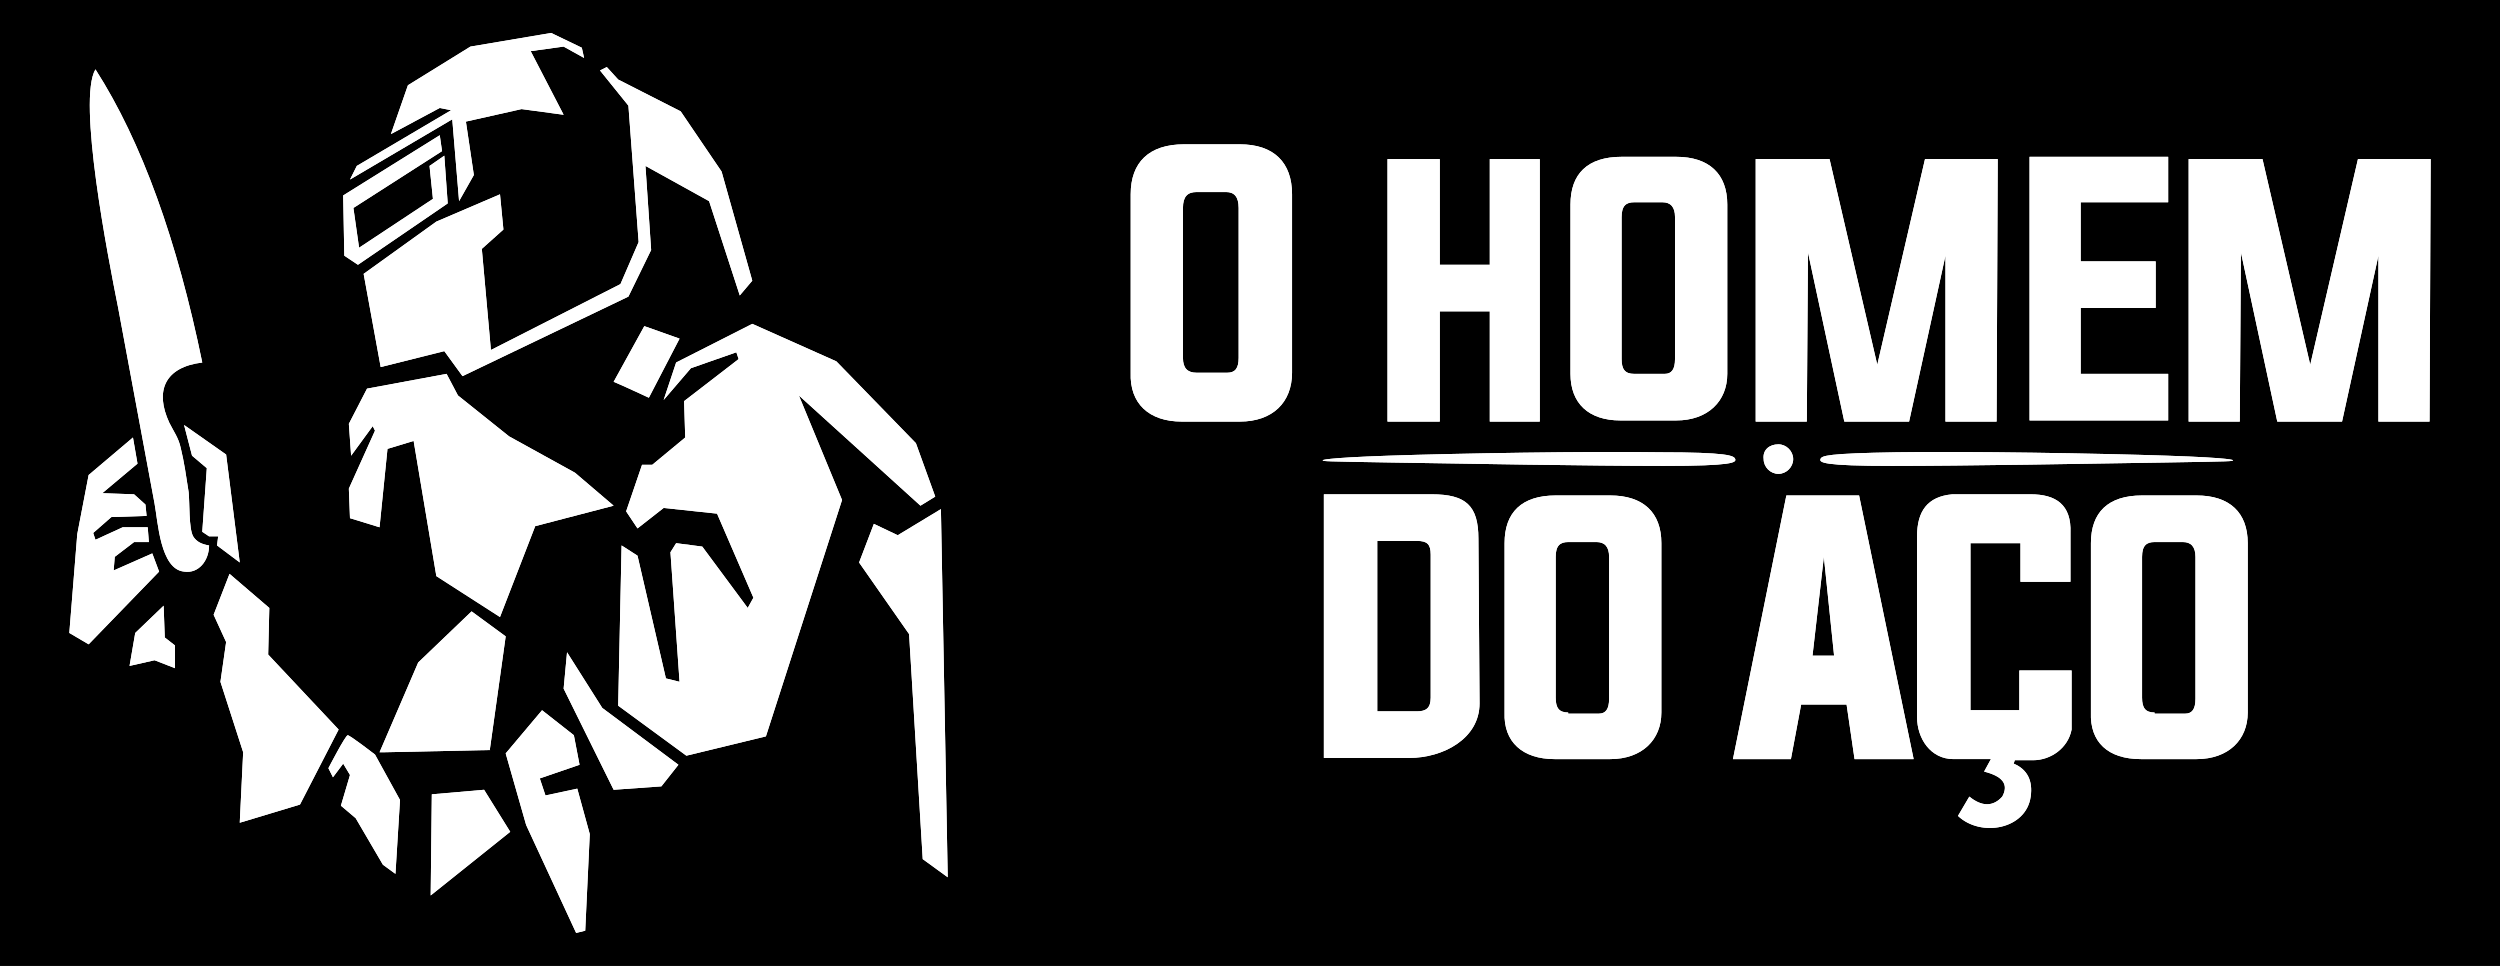 <svg width="220" height="85" viewBox="0 0 220 85" fill="none" xmlns="http://www.w3.org/2000/svg">
<rect x="0" y="0" width="220" height="85" fill="#808080" stroke="none"/>
<g clip-path="url(#clip0_704_2)">
<path d="M220.199 0H-0.301V85H220.199V0Z" fill="black"/>
<path d="M105.3 32.8C104.5 32.8 104.1 32.4 104.1 31.5V18.3C104.1 17.3 104.5 16.9 105.3 16.9H107.9C108.6 16.9 109 17.3 109 18.3V31.5C109 32.4 108.7 32.8 108 32.8H105.3ZM104 37.1H109.1C112 37.1 113.7 35.4 113.7 32.8V17.1C113.7 14.3 112.1 12.7 109.1 12.7H104.2C101.1 12.7 99.5 14.3 99.5 17.1V32.8C99.4 35.5 101.1 37.1 104 37.1Z" fill="white"/>
<path d="M143.801 32.9C143.001 32.9 142.701 32.5 142.701 31.6V19.1C142.701 18.1 143.101 17.8 143.801 17.8H146.301C147.001 17.8 147.401 18.2 147.401 19.1V31.6C147.401 32.5 147.101 32.9 146.501 32.9H143.801ZM142.601 37H147.501C150.301 37 152.001 35.3 152.001 32.9V18C152.001 15.3 150.401 13.8 147.501 13.8H142.701C139.701 13.8 138.201 15.3 138.201 18V32.9C138.201 35.5 139.801 37 142.601 37Z" fill="white"/>
<path d="M138.001 62.701C137.201 62.701 136.901 62.301 136.901 61.401V49.001C136.901 48.001 137.301 47.701 138.001 47.701H140.501C141.201 47.701 141.601 48.101 141.601 49.001V61.501C141.601 62.401 141.301 62.801 140.701 62.801H138.001V62.701ZM136.801 66.801H141.701C144.501 66.801 146.201 65.101 146.201 62.701V47.801C146.201 45.101 144.601 43.601 141.701 43.601H136.901C133.901 43.601 132.401 45.101 132.401 47.801V62.701C132.301 65.301 134.001 66.801 136.801 66.801Z" fill="white"/>
<path d="M189.601 62.701C188.801 62.701 188.501 62.301 188.501 61.401V49.001C188.501 48.001 188.901 47.701 189.601 47.701H192.101C192.801 47.701 193.201 48.101 193.201 49.001V61.501C193.201 62.401 192.901 62.801 192.301 62.801H189.601V62.701ZM188.401 66.801H193.301C196.101 66.801 197.801 65.101 197.801 62.701V47.801C197.801 45.101 196.201 43.601 193.301 43.601H188.501C185.501 43.601 184.001 45.101 184.001 47.801V62.701C183.901 65.301 185.501 66.801 188.401 66.801Z" fill="white"/>
<path d="M121.2 62.6V47.6H124.7C125.6 47.6 125.9 47.9 125.9 48.8V61.4C125.9 62.3 125.5 62.6 124.7 62.6H121.2ZM116.6 66.7H124C127 66.7 130.2 65 130.2 61.9L130.1 47.4C130.1 44.5 129 43.5 126 43.5H116.5V66.7H116.6Z" fill="white"/>
<path d="M178.6 37H190.8V32.9H183.1V27.1H189.7V23H183.1V17.8H190.8V13.8H178.6V37Z" fill="white"/>
<path d="M159.5 57.701L160.5 49.001L161.4 57.701H159.5ZM163.2 66.801H168.4L163.6 43.601H157.2L152.5 66.801H157.6L158.5 62.001H162.5L163.2 66.801Z" fill="white"/>
<path d="M169.4 14L165.2 32.1L161 14H154.5V37.1H159L159.1 22.2L162.3 37.1H168L171.2 22.5V37.1H175.7L175.8 14H169.4Z" fill="white"/>
<path d="M207.5 14L203.3 32.1L199.1 14H192.6V37.1H197.1L197.2 22.2L200.4 37.1H206.1L209.3 22.5V37.1H213.8L213.9 14H207.5Z" fill="white"/>
<path d="M122.1 37.1H126.7V27.4H131.1V37.1H135.5V14H131.1V23.3H126.7V14H122.1V37.1Z" fill="white"/>
<path fill-rule="evenodd" clip-rule="evenodd" d="M172.301 71.8L173.301 70.1C174.401 71 175.401 71 176.201 70.1C176.801 69 176.201 68.3 174.601 67.9L175.201 66.8H171.901C169.901 66.8 168.701 65 168.701 63.1V47.2C168.701 45 169.601 43.7 171.801 43.5H178.701C180.901 43.5 182.301 44.4 182.201 46.9V51.2H177.801V47.8H173.401V62.5H177.701V59H177.901H182.301V64.2C182.001 65.8 180.501 66.9 178.901 66.9H177.301L177.201 67.2C178.401 67.7 178.901 68.7 178.701 70.1C178.301 73 174.301 73.7 172.301 71.8Z" fill="white"/>
<path fill-rule="evenodd" clip-rule="evenodd" d="M156.5 39.101C157.2 39.101 157.8 39.701 157.8 40.401C157.8 41.101 157.2 41.701 156.5 41.701C155.8 41.701 155.2 41.101 155.2 40.401C155.1 39.601 155.7 39.101 156.5 39.101Z" fill="white"/>
<path fill-rule="evenodd" clip-rule="evenodd" d="M190.701 40.1C184.801 39.9 173.001 39.7 166.901 39.8C160.801 39.9 160.301 40.1 160.201 40.4C160.101 40.7 160.401 41 166.501 41C172.601 41 184.501 40.8 190.501 40.7C196.501 40.6 196.501 40.6 196.501 40.5C196.501 40.5 196.601 40.3 190.701 40.1Z" fill="white"/>
<path fill-rule="evenodd" clip-rule="evenodd" d="M122.2 40.1C128.1 39.9 139.9 39.7 146 39.8C152.1 39.8 152.6 40.1 152.7 40.4C152.8 40.7 152.5 41 146.4 41C140.3 41 128.4 40.8 122.4 40.7C116.4 40.6 116.4 40.6 116.4 40.5C116.4 40.5 116.4 40.3 122.2 40.1Z" fill="white"/>
<path d="M105.3 32.8C104.5 32.8 104.1 32.4 104.1 31.5V18.3C104.1 17.3 104.5 16.9 105.3 16.9H107.9C108.6 16.9 109 17.3 109 18.3V31.5C109 32.4 108.7 32.8 108 32.8H105.3ZM104 37.1H109.1C112 37.1 113.7 35.4 113.7 32.8V17.1C113.7 14.3 112.1 12.7 109.1 12.7H104.2C101.1 12.7 99.5 14.3 99.5 17.1V32.8C99.4 35.5 101.1 37.1 104 37.1Z" fill="white"/>
<path d="M143.801 32.9C143.001 32.9 142.701 32.5 142.701 31.6V19.1C142.701 18.1 143.101 17.8 143.801 17.8H146.301C147.001 17.8 147.401 18.2 147.401 19.1V31.6C147.401 32.5 147.101 32.9 146.501 32.9H143.801ZM142.601 37H147.501C150.301 37 152.001 35.3 152.001 32.9V18C152.001 15.3 150.401 13.8 147.501 13.8H142.701C139.701 13.8 138.201 15.3 138.201 18V32.9C138.201 35.5 139.801 37 142.601 37Z" fill="white"/>
<path d="M138.001 62.701C137.201 62.701 136.901 62.301 136.901 61.401V49.001C136.901 48.001 137.301 47.701 138.001 47.701H140.501C141.201 47.701 141.601 48.101 141.601 49.001V61.501C141.601 62.401 141.301 62.801 140.701 62.801H138.001V62.701ZM136.801 66.801H141.701C144.501 66.801 146.201 65.101 146.201 62.701V47.801C146.201 45.101 144.601 43.601 141.701 43.601H136.901C133.901 43.601 132.401 45.101 132.401 47.801V62.701C132.301 65.301 134.001 66.801 136.801 66.801Z" fill="white"/>
<path d="M189.601 62.701C188.801 62.701 188.501 62.301 188.501 61.401V49.001C188.501 48.001 188.901 47.701 189.601 47.701H192.101C192.801 47.701 193.201 48.101 193.201 49.001V61.501C193.201 62.401 192.901 62.801 192.301 62.801H189.601V62.701ZM188.401 66.801H193.301C196.101 66.801 197.801 65.101 197.801 62.701V47.801C197.801 45.101 196.201 43.601 193.301 43.601H188.501C185.501 43.601 184.001 45.101 184.001 47.801V62.701C183.901 65.301 185.501 66.801 188.401 66.801Z" fill="white"/>
<path d="M121.2 62.6V47.6H124.7C125.6 47.6 125.9 47.9 125.9 48.8V61.4C125.9 62.3 125.5 62.6 124.7 62.6H121.2ZM116.6 66.7H124C127 66.7 130.2 65 130.2 61.9L130.1 47.4C130.1 44.5 129 43.5 126 43.5H116.5V66.7H116.6Z" fill="white"/>
<path d="M178.6 37H190.8V32.9H183.1V27.1H189.7V23H183.1V17.8H190.8V13.8H178.6V37Z" fill="white"/>
<path d="M159.5 57.701L160.5 49.001L161.4 57.701H159.5ZM163.2 66.801H168.4L163.6 43.601H157.2L152.5 66.801H157.6L158.5 62.001H162.5L163.2 66.801Z" fill="white"/>
<path d="M169.4 14L165.2 32.1L161 14H154.5V37.1H159L159.1 22.2L162.3 37.1H168L171.2 22.5V37.1H175.7L175.8 14H169.4Z" fill="white"/>
<path d="M207.5 14L203.3 32.1L199.1 14H192.6V37.1H197.1L197.2 22.2L200.4 37.1H206.1L209.3 22.5V37.1H213.8L213.9 14H207.5Z" fill="white"/>
<path d="M122.1 37.1H126.7V27.4H131.1V37.1H135.5V14H131.1V23.3H126.7V14H122.1V37.1Z" fill="white"/>
<path fill-rule="evenodd" clip-rule="evenodd" d="M172.301 71.8L173.301 70.1C174.401 71 175.401 71 176.201 70.1C176.801 69 176.201 68.3 174.601 67.9L175.201 66.8H171.901C169.901 66.8 168.701 65 168.701 63.1V47.2C168.701 45 169.601 43.7 171.801 43.5H178.701C180.901 43.5 182.301 44.4 182.201 46.9V51.2H177.801V47.8H173.401V62.5H177.701V59H177.901H182.301V64.2C182.001 65.8 180.501 66.9 178.901 66.9H177.301L177.201 67.2C178.401 67.7 178.901 68.7 178.701 70.1C178.301 73 174.301 73.7 172.301 71.8Z" fill="white"/>
<path fill-rule="evenodd" clip-rule="evenodd" d="M156.5 39.101C157.2 39.101 157.8 39.701 157.8 40.401C157.8 41.101 157.2 41.701 156.5 41.701C155.8 41.701 155.2 41.101 155.2 40.401C155.1 39.601 155.7 39.101 156.5 39.101Z" fill="white"/>
<path fill-rule="evenodd" clip-rule="evenodd" d="M190.701 40.1C184.801 39.9 173.001 39.7 166.901 39.8C160.801 39.9 160.301 40.1 160.201 40.4C160.101 40.7 160.401 41 166.501 41C172.601 41 184.501 40.8 190.501 40.7C196.501 40.6 196.501 40.6 196.501 40.5C196.501 40.5 196.601 40.3 190.701 40.1Z" fill="white"/>
<path fill-rule="evenodd" clip-rule="evenodd" d="M122.2 40.1C128.1 39.9 139.9 39.7 146 39.8C152.1 39.8 152.6 40.1 152.7 40.4C152.8 40.7 152.5 41 146.4 41C140.3 41 128.4 40.8 122.4 40.7C116.4 40.6 116.4 40.6 116.4 40.5C116.4 40.5 116.4 40.3 122.2 40.1Z" fill="white"/>
<path fill-rule="evenodd" clip-rule="evenodd" d="M33.4 66.201H33.7L43.1 66.001L44.5 56.001L41.5 53.801L36.8 58.301L33.4 66.201Z" fill="white"/>
<path fill-rule="evenodd" clip-rule="evenodd" d="M44.5 66.3L47.7 62.5L50.5 64.7L51 67.3L47.5 68.5L48 70L50.8 69.4L51.9 73.4L51.5 81.9L50.7 82.1L46.3 72.6L44.5 66.3Z" fill="white"/>
<path fill-rule="evenodd" clip-rule="evenodd" d="M75.6 49.501L76.9 46.101L79 47.101L82.8 44.801L83.4 77.201L81.2 75.601L80 55.801L75.6 49.501Z" fill="white"/>
<path fill-rule="evenodd" clip-rule="evenodd" d="M37.9 78.8L38 69.9L42.6 69.5L44.9 73.2L37.9 78.8Z" fill="white"/>
<path fill-rule="evenodd" clip-rule="evenodd" d="M28.9 67.6C28.9 67.6 30.4 64.7 30.6 64.7C30.8 64.7 33 66.4 33 66.4L35.2 70.4L34.8 76.9L33.7 76.1L31.3 72L30 70.9L30.8 68.2L30.2 67.2L29.3 68.4L28.9 67.6Z" fill="white"/>
<path fill-rule="evenodd" clip-rule="evenodd" d="M49.6 60.6L49.9 57.4L53 62.3L59.7 67.3L58.2 69.2L54 69.5L49.6 60.6Z" fill="white"/>
<path fill-rule="evenodd" clip-rule="evenodd" d="M18.799 54.1L20.199 50.5L23.699 53.5L23.599 57.6L29.799 64.2L26.399 70.8L21.099 72.4L21.399 66.2L19.399 60L19.899 56.5L18.799 54.1Z" fill="white"/>
<path fill-rule="evenodd" clip-rule="evenodd" d="M11.9 55.701L14.4 53.301L14.5 56.101L15.4 56.801V58.801L13.6 58.101L11.4 58.601L11.9 55.701Z" fill="white"/>
<path fill-rule="evenodd" clip-rule="evenodd" d="M6.1 55.7L7.8 56.7L14 50.3L13.4 48.7L10 50.2L10.1 49L11.8 47.7H13.1L13 46.4H10.8L8.4 47.5L8.2 46.9L9.8 45.5L12.9 45.4L12.8 44.4L11.8 43.5L9 43.4L12.1 40.8L11.7 38.5L7.8 41.8L6.8 47L6.1 55.7Z" fill="white"/>
<path fill-rule="evenodd" clip-rule="evenodd" d="M16.199 37.4L16.899 40.1L18.199 41.2L17.799 46.8L18.399 47.2H19.199L19.099 48L21.099 49.5L19.899 40L16.199 37.4Z" fill="white"/>
<path fill-rule="evenodd" clip-rule="evenodd" d="M30.699 37.3L30.899 40.1L32.799 37.5L32.999 37.9L30.699 43L30.799 45.6L33.399 46.4L34.099 39.5L36.399 38.8L38.399 50.7L43.999 54.3L47.099 46.3L53.999 44.5L50.599 41.6L44.799 38.4L40.299 34.8L39.299 32.9L32.299 34.2L30.699 37.3Z" fill="white"/>
<path fill-rule="evenodd" clip-rule="evenodd" d="M54 33.6C54.3 33.7 57.1 35 57.1 35L59.8 29.8L56.7 28.7L54 33.6Z" fill="white"/>
<path fill-rule="evenodd" clip-rule="evenodd" d="M58.4 35.2L60.8 32.4L64.8 31L65 31.6L60.2 35.3L60.3 38.5L57.4 40.9H56.5L55.1 45L56.1 46.5L58.4 44.7L63.1 45.2L66.3 52.6L65.8 53.5L61.8 48.1L59.5 47.8L59 48.6L59.8 60L58.6 59.7L56.1 48.9L54.7 48L54.4 62.1L60.4 66.5L67.4 64.8L74.1 44L70.3 34.8L81 44.5L82.3 43.7L80.6 39L73.6 31.8L66.2 28.5L59.5 31.9L58.4 35.2Z" fill="white"/>
<path fill-rule="evenodd" clip-rule="evenodd" d="M32 24.1L33.5 32.3L39.1 30.9L40.7 33.1L55.3 26.1L57.3 22L56.8 14.6L62.4 17.7L65.1 26L66.2 24.7L63.5 15.1L59.9 9.8L54.4 7L53.4 5.9L52.8 6.2L55.3 9.3L56.2 21.3L54.6 25L43.2 30.8L42.4 21.9L44.3 20.2L44 17.1L38.4 19.5L32 24.1Z" fill="white"/>
<path fill-rule="evenodd" clip-rule="evenodd" d="M31.099 18.3L31.599 21.8L38.099 17.5L37.799 14.6L39.099 13.7L39.399 17.9L31.499 23.3L30.299 22.5L30.199 17.2L38.699 11.9L38.899 13.3L31.099 18.3Z" fill="white"/>
<path fill-rule="evenodd" clip-rule="evenodd" d="M40.399 17.7L41.699 15.4L40.999 10.7L45.899 9.6L49.599 10.1L46.699 4.5L49.599 4.1L51.399 5.1L51.199 4.2L48.499 2.9L41.399 4.1L35.899 7.5L34.399 11.8L38.699 9.5L39.699 9.7L31.399 14.6L30.799 15.8L39.799 10.5L40.399 17.7Z" fill="white"/>
<path fill-rule="evenodd" clip-rule="evenodd" d="M18.399 48.001C17.799 47.901 17.299 47.701 16.999 47.201C16.599 46.501 16.699 44.201 16.599 43.301C16.399 42.001 16.199 40.601 15.899 39.401C15.699 38.501 15.299 38.001 14.899 37.201C13.599 34.401 14.499 32.301 17.799 31.901C15.599 21.201 12.499 12.501 8.399 6.101C6.799 8.801 9.499 22.601 10.399 27.101L13.599 44.301C13.899 45.901 14.099 50.101 16.199 50.301C17.499 50.501 18.399 49.301 18.399 48.001Z" fill="white"/>
<path fill-rule="evenodd" clip-rule="evenodd" d="M33.4 66.201H33.7L43.1 66.001L44.5 56.001L41.5 53.801L36.8 58.301L33.4 66.201Z" fill="white"/>
<path fill-rule="evenodd" clip-rule="evenodd" d="M44.5 66.3L47.7 62.5L50.5 64.7L51 67.3L47.5 68.5L48 70L50.8 69.4L51.9 73.4L51.5 81.9L50.7 82.1L46.3 72.6L44.5 66.3Z" fill="white"/>
<path fill-rule="evenodd" clip-rule="evenodd" d="M75.6 49.501L76.9 46.101L79 47.101L82.8 44.801L83.4 77.201L81.2 75.601L80 55.801L75.6 49.501Z" fill="white"/>
<path fill-rule="evenodd" clip-rule="evenodd" d="M37.9 78.8L38 69.9L42.6 69.5L44.9 73.2L37.9 78.8Z" fill="white"/>
<path fill-rule="evenodd" clip-rule="evenodd" d="M28.9 67.6C28.9 67.6 30.4 64.7 30.6 64.7C30.8 64.7 33 66.4 33 66.4L35.2 70.4L34.8 76.9L33.7 76.1L31.3 72L30 70.9L30.8 68.2L30.2 67.2L29.3 68.4L28.9 67.6Z" fill="white"/>
<path fill-rule="evenodd" clip-rule="evenodd" d="M49.6 60.6L49.9 57.4L53 62.3L59.7 67.3L58.2 69.2L54 69.5L49.6 60.6Z" fill="white"/>
<path fill-rule="evenodd" clip-rule="evenodd" d="M18.799 54.1L20.199 50.5L23.699 53.5L23.599 57.6L29.799 64.2L26.399 70.8L21.099 72.4L21.399 66.2L19.399 60L19.899 56.5L18.799 54.1Z" fill="white"/>
<path fill-rule="evenodd" clip-rule="evenodd" d="M11.9 55.701L14.4 53.301L14.5 56.101L15.4 56.801V58.801L13.6 58.101L11.4 58.601L11.9 55.701Z" fill="white"/>
<path fill-rule="evenodd" clip-rule="evenodd" d="M6.1 55.7L7.8 56.7L14 50.3L13.4 48.7L10 50.2L10.1 49L11.8 47.7H13.1L13 46.4H10.8L8.4 47.5L8.2 46.9L9.8 45.5L12.9 45.4L12.8 44.4L11.8 43.5L9 43.4L12.1 40.8L11.7 38.5L7.8 41.8L6.8 47L6.1 55.7Z" fill="white"/>
<path fill-rule="evenodd" clip-rule="evenodd" d="M16.199 37.4L16.899 40.1L18.199 41.2L17.799 46.8L18.399 47.2H19.199L19.099 48L21.099 49.5L19.899 40L16.199 37.4Z" fill="white"/>
<path fill-rule="evenodd" clip-rule="evenodd" d="M30.699 37.3L30.899 40.1L32.799 37.5L32.999 37.9L30.699 43L30.799 45.6L33.399 46.4L34.099 39.5L36.399 38.8L38.399 50.7L43.999 54.3L47.099 46.3L53.999 44.5L50.599 41.6L44.799 38.4L40.299 34.8L39.299 32.9L32.299 34.2L30.699 37.3Z" fill="white"/>
<path fill-rule="evenodd" clip-rule="evenodd" d="M54 33.6C54.3 33.7 57.1 35 57.1 35L59.8 29.8L56.7 28.7L54 33.6Z" fill="white"/>
<path fill-rule="evenodd" clip-rule="evenodd" d="M58.4 35.2L60.8 32.4L64.8 31L65 31.6L60.2 35.3L60.3 38.5L57.4 40.9H56.5L55.1 45L56.1 46.5L58.4 44.7L63.1 45.2L66.3 52.6L65.8 53.5L61.8 48.1L59.5 47.8L59 48.6L59.8 60L58.6 59.7L56.1 48.9L54.7 48L54.4 62.1L60.4 66.5L67.4 64.8L74.1 44L70.3 34.8L81 44.5L82.3 43.7L80.6 39L73.6 31.8L66.2 28.5L59.5 31.9L58.4 35.2Z" fill="white"/>
<path fill-rule="evenodd" clip-rule="evenodd" d="M32 24.1L33.5 32.3L39.1 30.9L40.7 33.1L55.3 26.1L57.3 22L56.8 14.6L62.4 17.7L65.1 26L66.2 24.7L63.5 15.1L59.9 9.8L54.4 7L53.4 5.9L52.8 6.2L55.3 9.3L56.2 21.3L54.6 25L43.2 30.8L42.4 21.9L44.3 20.2L44 17.1L38.4 19.5L32 24.1Z" fill="white"/>
<path fill-rule="evenodd" clip-rule="evenodd" d="M31.099 18.3L31.599 21.8L38.099 17.5L37.799 14.6L39.099 13.7L39.399 17.9L31.499 23.3L30.299 22.5L30.199 17.2L38.699 11.9L38.899 13.3L31.099 18.3Z" fill="white"/>
<path fill-rule="evenodd" clip-rule="evenodd" d="M40.399 17.7L41.699 15.4L40.999 10.7L45.899 9.6L49.599 10.1L46.699 4.5L49.599 4.1L51.399 5.1L51.199 4.2L48.499 2.9L41.399 4.1L35.899 7.5L34.399 11.8L38.699 9.5L39.699 9.7L31.399 14.6L30.799 15.8L39.799 10.5L40.399 17.7Z" fill="white"/>
<path fill-rule="evenodd" clip-rule="evenodd" d="M18.399 48.001C17.799 47.901 17.299 47.701 16.999 47.201C16.599 46.501 16.699 44.201 16.599 43.301C16.399 42.001 16.199 40.601 15.899 39.401C15.699 38.501 15.299 38.001 14.899 37.201C13.599 34.401 14.499 32.301 17.799 31.901C15.599 21.201 12.499 12.501 8.399 6.101C6.799 8.801 9.499 22.601 10.399 27.101L13.599 44.301C13.899 45.901 14.099 50.101 16.199 50.301C17.499 50.501 18.399 49.301 18.399 48.001Z" fill="white"/>
</g>
<defs>
<clipPath id="clip0_704_2">
<rect width="220" height="85" fill="white"/>
</clipPath>
</defs>
</svg>
